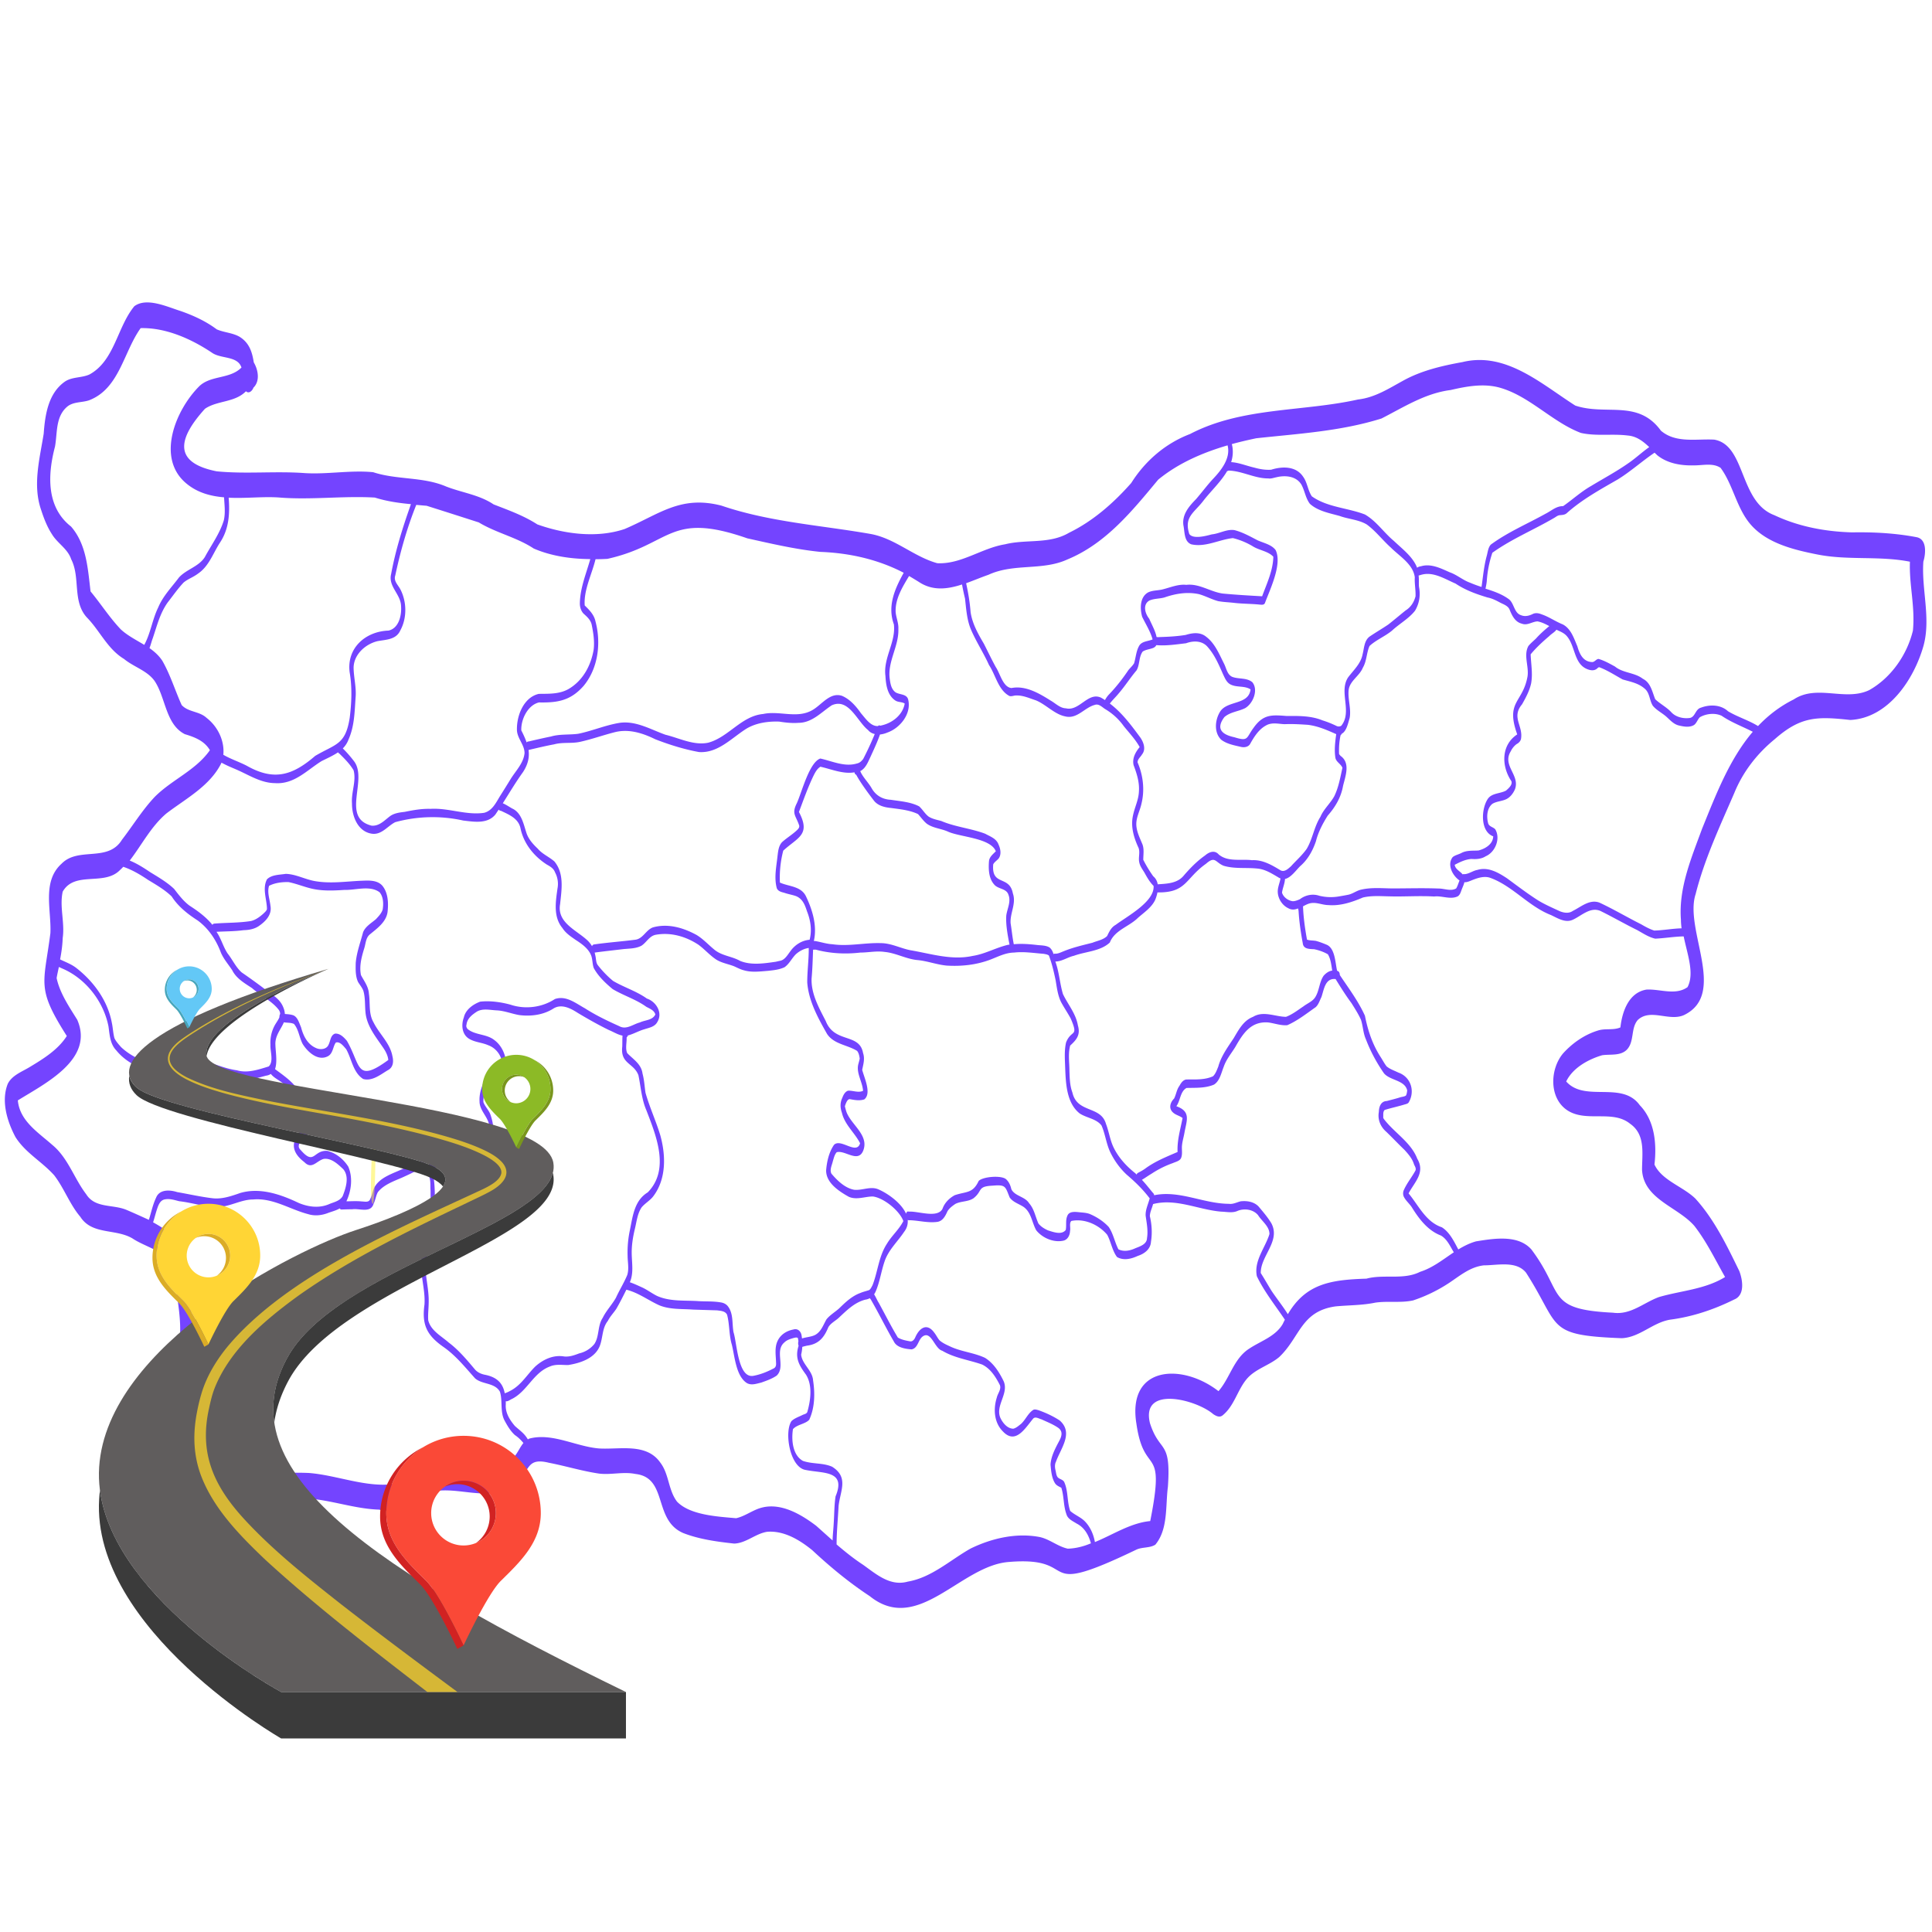 <svg xmlns="http://www.w3.org/2000/svg" width="560" viewBox="0 0 420 420" height="560" version="1.0"><defs><clipPath id="b"><path d="M80.164 248.02h1.512v13.816h-1.512zm0 0"/></clipPath><clipPath id="c"><path d="M81.676 248.023c-.153 13.727-.528 13.801-.676 13.653-.824-.676 0-13.653 0-13.653"/></clipPath><clipPath id="f"><path d="M.164.02h1.512v13.816H.164zm0 0"/></clipPath><clipPath id="g"><path d="M1.676.023C1.523 13.75 1.148 13.824 1 13.676.176 13 1 .023 1 .023"/></clipPath><clipPath id="e"><path d="M0 0h2v14H0z"/></clipPath><clipPath id="h"><path d="M21 210h115.078v158H21zm0 0"/></clipPath><clipPath id="i"><path d="M21 323h115.078v55H21zm0 0"/></clipPath><filter x="0%" y="0%" width="100%" height="100%" id="a"><feColorMatrix values="0 0 0 0 1 0 0 0 0 1 0 0 0 0 1 0 0 0 1 0" color-interpolation-filters="sRGB"/></filter><mask id="d"><g filter="url(#a)"><path fill-opacity=".5" d="M-42-42h504v504H-42z"/></g></mask></defs><path fill="#7444ff" d="M418.121 122.086c.543-1.758.813-4.945-1.566-5.324-4.594-.867-9.243-1.11-13.918-1.028-5.809-.164-11.621-1.242-16.89-3.73-7.731-2.89-6.161-15.215-13.079-16.43-3.895-.219-8.352.836-11.598-1.945-4.996-6.867-11.918-3.219-18.617-5.461-7.379-4.703-15.082-11.754-24.512-9.457-4.46.809-8.921 1.836-12.921 4.05-3.106 1.704-6.16 3.677-9.782 4.083-12.11 2.703-25.27 1.62-36.539 7.511-5.324 2.028-9.73 5.813-12.781 10.649-3.813 4.324-8.297 8.27-13.516 10.812-4.297 2.54-9.297 1.352-13.918 2.512-5.05.813-9.539 4.379-14.726 4.11-5.164-1.434-9.242-5.461-14.621-6.38-10.809-1.89-21.809-2.566-32.297-6.136-8.918-2.297-13.457 1.84-21.05 5.082-6.028 2.027-13.056 1.11-18.974-1-2.972-1.918-6.242-3.082-9.511-4.352-3.137-2.105-6.868-2.539-10.325-3.89-5.054-2.16-10.675-1.407-15.863-3.11-4.972-.484-9.972.516-14.945.192-6.352-.461-12.73.242-19.055-.38-10.133-2-7.89-7.702-2.566-13.593 2.676-1.84 6.484-1.324 8.918-3.812.648.625 1.406-.133 1.62-.782 1.49-1.433 1.028-3.89.083-5.488-.352-2.187-.918-4.215-3.082-5.566-1.54-.891-3.352-.918-4.973-1.621-2.379-1.786-5.105-3.028-7.89-4-2.864-.891-7.352-3.028-10.028-1.028-3.758 4.567-4.27 11.836-9.754 14.836-1.675.758-3.675.488-5.246 1.488C10.5 85.41 9.797 90.141 9.5 94.278c-.867 5.456-2.434 11.132-.57 16.538.593 1.836 1.297 3.676 2.351 5.297 1.192 2 3.434 3.16 4.192 5.457 2.05 3.973.214 9.137 3.402 12.649 2.84 2.89 4.488 6.863 8.082 9.027 2.082 1.73 5.055 2.54 6.648 4.785 2.434 3.621 2.38 9.43 6.567 11.567 2.137.648 4.242 1.43 5.46 3.484-3.081 4.406-8.323 6.434-12.027 10.188-2.675 2.84-4.703 6.19-7.082 9.27-3.054 5-9.457 1.46-13.132 5.218-4.297 3.863-2.192 10.078-2.434 15.105-1.434 11.164-3.105 11.864 3.566 22.352-1.918 3.027-5.16 5-8.16 6.808-1.676 1-3.758 1.758-4.676 3.594-1.484 3.758-.132 8.164 1.676 11.57 2.188 3.458 5.649 5.243 8.407 8.297 2.187 2.836 3.378 6.32 5.703 9.051 2.539 3.973 7.699 2.516 11.347 4.703 2.895 1.946 7.703 2.84 8.867 6.407.512 5.945 2.403 12.27.946 18.132-8.028 9.461-5.434 13.028-4.324 24.38.43 3.16-1.028 10.566 2.27 12.132 1.566.297 3.132.621 4.62 1.242 2.758 1.38 5.918 1.055 8.809.297 2.191-.594 3.379-2.594 4.894-4.105 2.836-2 6.621-1.868 9.973-2.028 5.945-.082 11.594 2.297 17.512 2.485 4.972 1 8.918-2.297 13.133-4.133 5.675-.461 12.082 2.648 16.918-1.867 2.785-2.485 2-5.403 6.89-4.188 3.649.703 7.219 1.813 10.895 2.352 2.648.324 5.27-.461 7.918.082 7.132.808 3.78 10.05 10.43 12.863 3.488 1.352 7.324 1.863 11.027 2.27 2.62-.082 4.648-2.188 7.214-2.567 3.649-.27 7.028 1.781 9.758 4 3.918 3.649 8.028 7.051 12.512 10 10.484 8.43 19.703-6.648 30.215-7.433 16.324-1.38 4.945 8.27 27.676-2.649 1.324-.648 2.945-.324 4.187-1.11 2.809-3.374 2.188-8.429 2.73-12.566.727-10.402-1.757-7.214-3.894-13.836-2.05-8.324 10.11-5.136 13.758-1.972.621.406 1.379.808 2.055.242 2.484-2.027 3.16-5.352 5.132-7.781 1.868-2.297 4.918-3 7.137-4.867 4.54-4.27 4.703-9.973 12.27-11.024 2.863-.273 5.78-.219 8.62-.812 2.727-.407 5.54.109 8.243-.489a33.351 33.351 0 0 0 7.781-3.78c2.406-1.595 4.621-3.517 7.598-3.84 2.996 0 7.023-1.052 9.16 1.597 7.621 11.863 4.16 13.594 20.781 14.242 3.918-.164 6.703-3.379 10.516-4.027 4.836-.621 9.539-2.192 13.941-4.38 2.38-.945 1.867-4.214 1.137-6.16-2.676-5.488-5.434-11.242-9.566-15.784-2.676-2.622-7.297-3.946-8.891-7.403.512-4.46.078-9.515-3.191-12.894-3.864-5.375-11.918-.567-15.997-5.16 1.403-2.946 4.782-4.813 7.81-5.704 1.784-.27 3.944.192 5.35-1.187 1.731-1.785.81-4.649 2.407-6.488 2.754-2.567 6.781.378 10.023-1.051 9.516-4.57 0-18.57 2.543-26.297 1.918-7.621 5.297-14.785 8.403-21.973 1.867-4.594 4.945-8.566 8.785-11.703 5.676-5 9.242-4.973 16.43-4.187 8.269-.407 13.84-8.809 15.917-16.106 1.649-6-.457-12.27-.027-18.324zm-117.8-31.106c4.835-2.46 9.484-5.488 15.023-6.19 3.597-.837 7.433-1.54 11.054-.407 6.297 1.922 11.188 7.433 17.27 9.73 3.352.758 6.836.137 10.215.567 1.945.164 3.324 1.273 4.648 2.515-1.62 1.133-3.054 2.512-4.676 3.594-2.566 1.785-5.296 3.242-7.972 4.863-2.188 1.246-4.055 2.973-6.078 4.38-1.489-.028-2.516 1-3.813 1.648-3.972 2.215-8.215 4-11.89 6.703-.594.62-.676 1.648-.891 2.433-.598 2.133-.813 4.54-1.137 6.782a27.072 27.072 0 0 1-2.484-.918c-1.543-.54-2.867-1.73-4.434-2.27-1.89-.84-4.054-1.945-6.187-1.324-.434.082-.73.16-.895.352-.918-2.407-3.215-4.083-5.05-5.84-2.192-1.809-3.813-4.325-6.301-5.754-3.782-1.461-8.16-1.543-11.54-3.946-.89-1.324-.972-3.027-1.917-4.296-1.54-2.301-4.54-2.247-6.918-1.489-1.243.082-2.434-.11-3.676-.46-1.676-.376-3.297-1.079-5.027-1.188.324-1.028.46-2.137.27-3.324a4.629 4.629 0 0 0-.134-.594c1.754-.488 3.54-.895 5.297-1.27 9.16-1 18.375-1.515 27.242-4.297zm31.753 56.051c-1.027 5.809-4.84 5.375-2.242 12.621-3.543 2.325-3.46 6.918-1.273 10.16.3.81-.622 1.567-1.16 2.055-1.243.676-2.973.512-3.891 1.703-1.516 2.106-1.813 7.16 1.105 8.243-.05 1.703-1.726 2.703-3.215 3.078-1.242.082-2.539-.078-3.703.543-.62.324-1.351.457-1.89.89-1.297 1.649-.028 4.055 1.484 5.082-.242.567-.402 1.188-.726 1.73-1.137.677-2.543.024-3.786.024-3.379-.133-6.757-.023-10.16-.023-2.219-.028-4.433-.246-6.62.242-1 .187-1.813.863-2.786 1.105-.785.164-1.594.301-2.406.434a10.499 10.499 0 0 1-4-.188c-1.43-.488-3-.164-4.188.73-.433.216-1.055.458-1.566.458-1-.11-2.055-.863-2.352-1.863.133-1 .594-1.946.649-2.973 1.27-.27 2.379-1.867 3.27-2.758 1.675-1.433 2.757-3.379 3.46-5.457.485-1.949 1.457-3.812 2.567-5.57 1.648-1.863 2.89-3.973 3.324-6.457.511-2.11 1.648-4.973-.543-6.516-.106-.133-.215-.242-.324-.402-.051-1.406.027-2.676.324-4.082a.735.735 0 0 0 .246-.324c1.055-.54 1.402-2.352 1.73-3.434.375-2.027-.433-4.055-.218-6.078.242-2 2.351-3.027 3.082-4.84.863-1.457.785-3.215 1.457-4.73 1.433-1.325 3.351-2.079 4.867-3.325 1.62-1.511 3.676-2.62 5.027-4.347.945-1.598 1.215-3.352.863-5.164-.082-.782.028-1.649-.082-2.434v-.05c.27-.055.543-.165.813-.22 2.512-.593 4.945 1 7.215 1.973 2.137 1.434 4.539 2.297 6.972 3.028.973.19 1.813.62 2.676 1.082.758.406 1.703.675 2.082 1.511.512 1.274 1.188 2.73 2.649 3.082 1.215.489 2.27-.433 3.43-.484.921.16 1.757.594 2.57 1.023-1.028.84-2.028 1.73-2.895 2.703-.566.543-1.16 1.028-1.648 1.622-1.106 2 .136 4.406-.188 6.597zm-49.781 50.942c.137 2.379.488 4.73.918 7.082.137 1.297 1.46 1.242 2.488 1.297 1 .214 2.055.566 2.973 1.105.648 1.082.73 2.324.945 3.543-.73.078-1.379.566-1.863 1.105-.977 1.407-.922 3.27-1.867 4.73-.594.892-1.703 1.298-2.54 1.946-1.218.813-2.406 1.758-3.784 2.27-2.352-.028-4.918-1.375-7.16 0-2.11.812-3.137 2.84-4.216 4.648-1.3 1.973-2.73 3.895-3.351 6.192-.297.703-.57 1.539-1.137 2.078-1.836.84-3.89.676-5.836.703-.73.137-1.136.785-1.46 1.379-.622.84-.704 1.867-1.16 2.758-.895.89-1.247 2.214-.165 3.105.594.516 1.406.649 2 1.137-.46 2.433-1.215 4.863-1.082 7.379-2.43 1.054-4.89 2.027-7.05 3.62-.516.38-1.11.677-1.65.973a.574.574 0 0 0-.19.325 4.542 4.542 0 0 0-.407-.38c-1.89-1.511-3.566-3.35-4.62-5.538-.782-1.621-1-3.434-1.65-5.11-1.132-4-6.269-2.27-7.296-6.808-.567-1.516-.594-3.137-.649-4.73 0-1.813-.324-3.677.164-5.485 1.43-1.3 2.27-2.352 1.676-4.379-.433-2.57-2.164-4.543-3.246-6.813-.7-2.324-.808-4.753-1.648-7.05v-.028c1.406 0 2.675-.949 4.027-1.246 2.57-.945 5.785-.972 7.813-2.89 1.054-2.703 4.187-3.434 6.132-5.38 1.325-1.16 2.918-2.214 3.703-3.835a8.299 8.299 0 0 0 .516-1.676c6.348.11 6.024-3.027 10.54-6.215 2.054-1.812 2.026-.297 3.862.43 2.352.703 4.864.351 7.27.597 1.676.133 3.082 1.024 4.516 1.864.187.137.375.215.566.297-.191 1.027-.676 2.027-.594 3.082.106 1.43 1.028 2.808 2.324 3.406.727.402 1.43.297 2.079.023.054.192.082.352.109.489zm-32.945 71.183c-.028 1.324-1.485 1.785-2.512 2.192-1.164.539-2.488.836-3.703.242-.809-1.567-1.11-3.406-2.11-4.863-1.078-1.164-2.457-2.082-3.918-2.73-.753-.352-1.62-.38-2.43-.462-.84-.078-2.245-.297-2.648.785-.433.973-.136 2.082-.351 3.082-.922 1.106-2.621.457-3.84.078-.781-.351-1.54-.808-2.082-1.484-.672-1.46-.918-3.164-2.024-4.406-.894-1.485-3.109-1.54-3.867-3.055-.187-.808-.511-1.62-1.16-2.187-1.027-.891-5.027-.567-5.945.379-1.297 2.78-2.703 2.242-5.219 3.105-1.187.648-2.187 1.648-2.648 2.95-1.106 2.132-5.325.456-7.325.62-.324-.136-.511.106-.593.457-1.055-2.402-4.106-4.511-6.133-5.351-1.676-.649-3.434.324-5.164.137-2-.38-3.621-1.973-4.918-3.485-.457-.84.11-1.867.297-2.73.218-.676.351-1.407.84-1.946 1.808-.515 4.62 2.403 5.753-.324 1.325-3.324-2.484-5.543-3.593-8.324-.16-.434-.27-.895-.38-1.324.083-.352.22-.676.38-1 .136-.246.351-.57.675-.57 1.028.19 2.137.406 3.165.054 1.648-1.324-.055-4.754-.461-6.43.242-1.191.62-2.406.187-3.648-.781-4.406-6.187-2.055-8.105-6.945-1.489-2.895-3.215-5.946-3.082-9.27.191-2.082.242-4.164.324-6.246.219 0 .433-.027.62 0 3.165.84 6.407 1 9.65.625 1.757 0 3.515-.406 5.296-.137 2.38.215 4.621 1.512 7.028 1.758 2.214.188 4.324 1.027 6.511 1.215 3.219.187 6.461-.164 9.489-1.324 1.675-.649 3.27-1.489 5.105-1.512 2.164-.246 4.219.106 6.406.27.407.078.867.132 1.164.378.649 1.727 1.078 3.567 1.457 5.375.27 1.598.461 3.247 1.164 4.704.649 1.214 1.43 2.351 2.106 3.593 1.812 4.192.137 2.325-1 5.22-.43 1.862-.242 3.808-.188 5.698.137 3.352.325 7.489 3.137 9.73 1.512 1 3.621 1.137 4.754 2.622.785 1.758 1.027 3.918 1.867 5.73.89 1.864 2.106 3.567 3.621 4.973 1.836 1.566 3.54 3.215 5 5.16-.054.11-.082.219-.11.324-.323 1.11-.839 2.22-.784 3.407.219 1.593.57 3.242.297 4.89zm-59.672 10.242c-.215.38-.38.813-.73 1.055-.622.219-1.27.352-1.891.621-1.809.649-3.215 1.973-4.567 3.297-.84.785-2.054 1.488-2.812 2.434-.727 1.242-1.16 2.73-2.54 3.433-.863.407-1.863.43-2.784.73-.024-.19-.051-.35-.079-.542-.109-.946-.812-1.703-1.785-1.406-1.457.273-2.785 1.082-3.433 2.46-.727 1.489-.375 3.188-.348 4.786.05.511-.055 1.023-.57 1.242-1.352.703-2.73 1.27-4.27 1.566-3.457.758-3.648-7.16-4.406-9.457-.352-1.894.027-4.137-1.297-5.73-.379-.434-.918-.676-1.484-.758-1.703-.297-3.461-.16-5.164-.297-2.891-.16-5.891.11-8.621-1.082-1.133-.54-2.27-1.43-3.458-1.945-.84-.38-1.648-.758-2.515-1.055.867-1.973.433-4.16.406-6.242-.027-1.836.27-3.649.703-5.43.38-1.57.54-3.273 1.461-4.621.754-.894 1.809-1.46 2.512-2.379 2.863-3.758 2.758-8.89 1.539-13.27-.945-3.136-2.324-6.081-3.215-9.242-.215-1.379-.27-2.785-.648-4.164-.27-2.109-2-3.082-3.325-4.457-.46-1-.082-2.3-.136-3.406a.907.907 0 0 0 .273-.434c1.242-.324 2.352-1 3.594-1.351 1.055-.352 2.27-.512 2.836-1.621 1.191-1.973-.27-4.38-2.297-5.055-2.27-1.621-4.973-2.43-7.352-3.836a21.937 21.937 0 0 1-3.296-3.406c-.403-.512-.38-1.16-.485-1.758a12.986 12.986 0 0 0-.219-.996c2-.273 4.028-.488 6.028-.73 1.379-.165 2.867-.082 4.137-.758 1.105-.703 1.703-2.11 3.105-2.38 3.273-.593 6.543.352 9.297 2.165 1.246.918 2.297 2.105 3.543 3 1.215.918 2.781 1.133 4.187 1.676.73.324 1.407.699 2.188.89 1.676.485 3.46.243 5.164.11 1.242-.137 2.457-.246 3.621-.785 1.055-.73 1.594-1.973 2.484-2.84.758-.676 1.758-1.215 2.786-1.348.027 2.512-.325 4.945-.325 7.484.297 4.028 2.325 7.704 4.297 11.188 1.488 2.27 4.434 2.379 6.54 3.703.378.461.488 1.082.57 1.676-.083.433-.22.863-.325 1.297-.433 1.89.918 3.757 1.051 5.703-1 .484-2.215-.082-3.242-.028-.703.215-1.055.973-1.297 1.622-.484 1.027-.434 2.136-.055 3.187.598 2.598 2.786 4.324 3.946 6.621-.754 2.625-4.215-1.16-5.672.352-1.082 1.57-1.543 3.597-1.703 5.46-.11 2.758 2.808 4.65 4.945 5.837 1.703.73 3.484-.079 5.215-.079 2.406.325 5.812 3.106 6.62 5.348-.917 1.813-2.538 3.192-3.565 4.922-1.786 2.727-1.973 6.05-3.137 9.023zm-79.942 23.516c-.402-2.11-1.566-3.516-4.324-4.055-.836-.164-1.676-.543-2.215-1.218-1.73-2.051-3.484-4.16-5.648-5.782-1.621-1.433-3.918-2.593-4.457-4.863-.082-1.406.105-2.625.105-4.11.028-2.702-.73-5.378-.757-8.081.351-2.946 2.136-5.594 2.136-8.621-.215-3.727.27-7.54-.484-11.215l-.164-.406.054-.055c2.485-2.324 4.133-5.918 7.54-7.024.918-.297 1.812 0 2.648.352.703.215 1.566.648 2.164.027 1.375-1.406.89-3.758.324-5.433-.324-1.055-1.219-1.84-1.57-2.84-.078-1.403.488-2.863 1.164-4.05.809-1.247 2.89-.38 3.54-1.731.757-2.704-.028-6.028-2.353-7.73-1.703-1.325-4.105-1.028-5.753-2.352-.22-.215-.407-.622-.274-.946.137-1.379 1.219-2.187 2.3-2.89 1.325-.73 2.864-.297 4.298-.243 1.648.079 3.27.754 4.89 1.024 2.594.328 5.325-.05 7.512-1.484 1.758-1 3.703.054 5.215 1.027 2.219 1.324 4.46 2.594 6.785 3.73.945.375 1.89 1 2.918 1.188-.055.89-.027 1.945-.055 2.406-.43 3.781 2.516 3.512 3.516 6.215.54 2.566.676 5.187 1.73 7.621 2.133 5.54 5.16 12.863.297 17.836-2.894 1.758-3.246 5.082-3.867 8.137a23.178 23.178 0 0 0-.512 5.648c0 1.379.352 2.836-.082 4.188-.703 1.703-1.703 3.27-2.46 4.945-.836 1.488-2.106 2.785-2.864 4.351-1.16 1.73-.703 3.973-1.808 5.676a5.942 5.942 0 0 1-3.297 2.055c-1.082.406-2.082.781-3.274.676-2.351-.407-4.593.648-6.297 2.187-1.753 1.73-3 3.946-5.214 5.164-.38.215-.786.43-1.188.567a.412.412 0 0 0-.219.11zM120.52 187.27c-1.137-1-2.622-1.594-3.622-2.782-.972-.922-1.867-1.894-2.378-3.191-.676-1.945-1.028-4.402-3-5.457-.325-.11-1.38-.867-2.215-1.219 1.43-2.242 2.78-4.539 4.375-6.754 1.136-1.73 1.433-3.297 1.218-4.84h.055c1.836-.43 3.621-.863 5.512-1.214 1.836-.512 3.758-.137 5.62-.54 2.595-.57 5.11-1.488 7.704-2.136 3-.703 5.945.242 8.649 1.566 3.054 1.192 6.269 2.192 9.511 2.785 4.16.297 7.137-3.11 10.406-5.136 2.106-1.215 4.622-1.567 7.024-1.485 1.351.215 2.785.38 4.191.27 2.973 0 4.946-2.297 7.243-3.809 3.703-1.676 5.539 3.512 7.89 5.375.406.488.918.758 1.461.867-.027.082-.082.188-.11.27a67.46 67.46 0 0 1-2.406 5.16c-.375.46-.726.84-1.351.973-2.7.812-5.375-.512-7.969-1.078-2.406.835-4.027 7.351-5.11 9.726-1.163 2.297-.214 2.649.512 4.813.11.379-.132.703-.378.945-1.024 1-2.27 1.73-3.32 2.676-.759.785-.868 1.945-1 3-.247 2.324-.786 4.73-.165 7.027.27.676 1 .836 1.621 1 .84.297 1.73.43 2.567.727 1.433.597 1.922 1.894 2.379 3.3.785 1.973 1.109 4.106.57 6.188-1.703.133-3.246 1.133-4.219 2.539-.62.812-1.215 1.918-2.324 2.055-.242.054-.484.109-.809.187-2.488.352-5.324.813-7.757-.187-1.758-1-3.864-1.082-5.485-2.352-1.351-1.082-2.515-2.406-4-3.297-2.867-1.566-6.191-2.539-9.433-1.648-1.567.539-2.188 2.539-3.946 2.703-2.945.379-6 .594-8.972 1.027a.554.554 0 0 0-.352.38 5.984 5.984 0 0 0-.89-1.165c-2.407-2.324-6.786-3.918-6.055-8 .324-3.105.945-6.621-1.242-9.27zm65.617-18.836c.836 1.593 2.62 4.027 3.808 5.566.868 1.164 2.38 1.516 3.758 1.648 1.973.27 4.055.461 5.863 1.325.625.675 1.164 1.488 1.895 2.082 1.379 1 3.16 1.054 4.676 1.757 2.703 1.188 9.187 1.352 10.347 4.243-.593.62-1.375 1.187-1.484 2.11-.137 1.753-.082 3.835 1.188 5.187.84.945 2.597.785 3.027 2.132.62 1.516-.242 3-.457 4.516-.137 2.027.297 4.27.699 6.352-.133.027-.27.027-.375.054-2.621.621-4.973 2-7.648 2.403-4.57 1-9.055-.485-13.54-1.243-2.19-.433-4.164-1.539-6.46-1.539-3.489-.109-6.973.754-10.457.243-1.22-.055-2.434-.461-3.625-.676-.16-.028-.297-.028-.43-.028.754-3.296-.297-6.78-1.758-9.808-1.11-2.137-3.703-2.028-5.621-2.895-.11-2.324.137-4.699.73-6.945 3.188-2.918 6.028-3.43 3.407-8.402 1.023-2.703 1.972-5.434 3.242-8.028.351-.675.73-1.379 1.43-1.812 2.406.543 4.921 1.648 7.406 1.219.027.27.164.457.379.539zm62.238 15.16c-.566-1.403-1.324-2.809-1.352-4.375-.027-1.57.786-2.95 1.11-4.461.758-3 .379-6.215-.836-9.028 0-.703.648-1.16.973-1.73.89-1.105.351-2.621-.38-3.676-1.972-2.672-3.972-5.375-6.62-7.375.566-.758 1.296-1.433 1.89-2.164 1.406-1.62 2.54-3.43 3.918-5.055.73-1.242.461-2.89 1.324-4.078.649-.433 1.461-.488 2.192-.757.324-.11.62-.325.781-.649 2.137.188 4.352-.16 6.46-.406 1.622-.594 3.54-.594 4.728.84 1.515 1.73 2.378 3.78 3.324 5.918.379.785.73 1.703 1.543 2.16 1.379.758 3.105.246 4.43 1.11-.403 3.405-4.946 2.378-6.567 4.757-1.16 1.781-1.457 4.594.191 6.188 1.243.945 2.836 1.214 4.325 1.566.753.164 1.675 0 2.027-.781.863-1.516 1.836-3.055 3.402-3.895 1.246-.726 2.703-.324 4.028-.27 1.675-.081 3.379.028 5.054.137 2.188.27 4.16 1.133 6.16 2.028 0 .078-.027.16-.027.214-.215 1.594-.402 3.27-.16 4.864.133.972 1.242 1.406 1.539 2.246-.457 2.023-.809 4.215-1.781 6.187-.867 1.567-2.297 2.786-3 4.457-1.38 2.164-1.676 4.758-2.973 6.95-.973 1.402-2.297 2.539-3.433 3.808-.594.516-1.38 1.324-2.243.89-1.918-1.16-3.918-2.35-6.242-2.214-2.379-.297-5.219.434-7.219-1.242-.89-1.028-2.105-.543-2.972.215-1.809 1.27-3.324 2.84-4.754 4.515-1.406 1.567-3.57 1.621-5.543 1.754a2.777 2.777 0 0 0-.973-1.754 27.97 27.97 0 0 1-2.16-3.57c0-1.133.215-2.242-.164-3.324zm28.945-63.996c-.89-1.215-2.593-1.54-3.918-2.133-1.62-.84-3.242-1.758-5.027-2.219-1.676-.27-3.27.758-4.945.922-1.215.324-4.055 1.105-4.89-.082-1.192-3.73 1.05-4.594 3.05-7.215 1.625-2.11 3.84-4.137 5.191-6.488.106.027.188 0 .27-.082 2.972.054 5.703 1.73 8.676 1.703.511.11 1.16-.133 1.703-.242 1.945-.485 4.351-.297 5.484 1.593.73 1.325.89 2.918 1.84 4.165 1.754 1.593 4.27 2.027 6.484 2.648 1.918.703 4.082.781 5.864 1.836 1.972 1.433 3.433 3.406 5.246 5.027 1.918 1.918 4.836 3.594 5.214 6.461-.082 1.375.215 2.754.16 4.133-.324 1.27-1.027 2.379-2.16 3.082-1.242 1-2.488 2.055-3.757 3.055-1.352.918-2.758 1.726-4.106 2.648-1.164.918-1.137 2.512-1.488 3.836-.379 2.027-1.945 3.406-3.16 5.027-2.055 3.16.972 7.43-1.461 10.485-.297.219-.73.219-1.055.054-1-.484-2-.89-3.055-1.214-2.43-1-5.132-.973-7.726-.946-3.27-.246-5.11-.433-7.242 2.567-1.625 2.187-1.055 3.027-4.164 2.054-2.676-.57-4.11-1.812-2.188-4.378 1.297-1.137 3.05-1.215 4.512-1.946 1.73-1 2.945-3.972 1.566-5.648-1.242-1.028-2.972-.621-4.375-1.164-1.11-.512-1.273-1.918-1.785-2.89-1.055-2.083-1.973-4.407-3.89-5.837-1.274-1.055-2.973-.84-4.434-.379-1.836.297-3.703.403-5.567.457a3.51 3.51 0 0 1-.757 0c-.27-1.379-1.055-2.703-1.594-3.972-.89-1.106-1.488-3.051 0-3.946 1.055-.484 2.27-.379 3.351-.703 2.407-.836 4.918-1.242 7.458-.703 1.433.406 2.757 1.137 4.164 1.516 1.16.215 2.324.242 3.484.379 1.812.214 3.758.187 5.594.379.379.027.867.105 1.082-.301 1.136-3.051 3.812-8.485 2.351-11.54zm-45.293 2.027c8.403-3.457 14.133-10.594 19.754-17.352 4.38-3.593 9.649-5.863 15.082-7.457.727 2.758-1.379 5.434-3.218 7.352-1.27 1.379-2.407 2.918-3.649 4.352-1.512 1.539-3.078 3.351-2.73 5.703.3 1.402.109 3.484 1.703 4.105 3.082.703 6.027-1.027 9.054-1.351a15.76 15.76 0 0 1 4.461 1.867c1.352.808 3.243 1 4.325 2.187v-.027s0-.027-.028-.027c0 .027.028.027.028.027v.082c-.082 2.973-1.407 5.754-2.434 8.539-2.863-.16-5.703-.324-8.566-.594-2.704-.379-5.082-2.215-7.918-1.89-1.84-.192-3.57.62-5.297 1.023-.973.219-2.137.164-3.055.649-1.758 1.027-1.73 3.515-1.242 5.273.781 1.621 1.781 3.16 2.27 4.918-1 .43-2.434.379-2.973 1.484-.621 1.137-.676 2.489-1.055 3.703-.324.54-.812.973-1.219 1.461-1.27 1.891-2.672 3.703-4.27 5.352a5.428 5.428 0 0 0-.835 1.187c-.297-.187-.594-.379-.89-.539-2.84-1.273-4.704 3.051-7.622 2.325-1.246-.028-2.246-1.082-3.297-1.676-2.488-1.57-5.46-3.324-8.515-2.73-1.864-.165-2.457-3.137-3.407-4.54-.918-1.676-1.726-3.379-2.593-5.082-1.27-2.164-2.512-4.351-2.891-6.863-.164-2.11-.512-4.219-.973-6.297 1.649-.598 3.297-1.297 4.864-1.84 5.515-2.539 11.73-.836 17.136-3.324zm-22.89 5.434c.187 1.027.402 2.054.648 3.054.27 2.325.403 4.809 1.403 6.996 1.136 2.57 2.675 4.922 3.812 7.461 1.46 2.188 2 5.434 4.434 6.73.539.16 1.05-.163 1.593-.109 1.43-.027 2.809.621 4.16 1.055 2.192.89 4.055 3.027 6.352 3.484 2.594.676 4.188-1.89 6.434-2.484.863-.324 1.539.406 2.214.863 1.649.973 3 2.192 4.137 3.786 1.188 1.457 2.512 2.863 3.43 4.511-.918 1.11-1.649 2.434-1.324 3.918.675 1.785 1.297 3.703 1.164 5.649-.055 1.945-.95 3.515-1.324 5.46-.461 2.27.187 4.567 1.132 6.649.57 1.055 0 2.27.27 3.406.164.836.703 1.512 1.137 2.242.566 1.028 1.136 2.028 1.972 2.864.242 3.433-5.758 6.594-8.242 8.46-.973.54-1.406 1.485-1.863 2.43-.84.84-2.137 1.028-3.192 1.461-2.132.54-4.27 1.028-6.297 1.864-.62.246-1.242.57-1.917.515-.11 0-.192.028-.243.106-.164-.567-.406-1.078-.867-1.457-.808-.489-1.836-.434-2.73-.543-1.649-.188-3.375-.325-5.051-.16v-.055c-.297-1.457-.434-2.973-.676-4.457-.191-2.219 1.27-4.297.484-6.543-.753-4.028-4.703-1.485-4.269-6.324.27-.512.785-.809 1.164-1.243.648-.863.43-2.109 0-3.027-.46-1.324-1.785-1.754-2.922-2.379-3.078-1.16-6.457-1.457-9.512-2.754-.945-.27-1.945-.433-2.78-.972-.813-.621-1.302-1.543-2.055-2.22-1.868-.972-4.083-1.105-6.165-1.429-1.78-.082-3.242-.922-4.132-2.46-.649-1.16-1.621-2.11-2.27-3.27-.082-.164-.164-.325-.246-.516.055-.023.082-.023.137-.05 1.082-.65 1.539-1.868 2.054-2.946.754-1.652 1.512-3.246 2.106-4.95a5.659 5.659 0 0 0 1.621-.429c2.758-.973 5.191-4.027 4.543-7.027-.242-1.406-1.813-1.137-2.758-1.703-.918-.649-1.133-1.809-1.27-2.864-.566-3.785 2-7.136 1.864-10.918.082-1.297-.512-2.488-.594-3.757-.082-2.864 1.488-5.352 2.918-7.758.703.406 1.406.84 2.11 1.273 3.027 2.024 6.242 1.594 9.406.567zM162.46 117.03c5.246 1.164 10.516 2.406 15.89 2.946 6.325.242 12.489 1.62 18.11 4.539-1.918 3.46-3.594 7.191-2.137 11.218.461 3.864-2.351 7.325-1.836 11.215.106 1.89.407 4.16 2.133 5.324.621.43 1.461.27 2.055.676-.434 2.512-2.758 4.297-5.188 4.781-.054.028-.11.028-.164.028-.105-.106-.27-.106-.457.082-1.597.082-2.676-1.621-3.676-2.758-1.082-1.539-2.379-3.055-4.136-3.809-2.594-.867-4.38 1.891-6.38 3.055-3.347 2-7.187.106-10.78.89-4.73.434-7.512 5.055-11.946 6.243-3.16.648-6.242-1-9.27-1.73-3.214-1.133-6.378-3.079-9.945-2.594-3.082.488-5.972 1.758-9.027 2.379-1.945.27-4 .027-5.918.593-1.621.325-3.242.703-4.863 1.082-.219 0-.352.082-.434.215a21.467 21.467 0 0 0-1.164-2.62c-.105-2.352 1.379-5.485 3.84-6.083 4.055.082 6.863-.375 9.703-3.594 3.16-3.808 3.836-9.27 2.594-13.972-.297-1.485-1.324-2.512-2.352-3.512-.242-3.352 1.54-6.73 2.352-10.055.863 0 1.758-.027 2.594-.078 13.972-3.137 13.351-10.406 30.402-4.46zm-58.375-3.46c3.812 2.3 8.219 3.218 11.945 5.675 3.813 1.649 8.11 2.27 12.297 2.297-.89 3.137-2.187 6.219-2.27 9.516-.027.836.215 1.703.786 2.324.781.703 1.62 1.43 1.808 2.539.352 1.73.621 3.539.407 5.297-.594 3.488-2.352 6.758-5.457 8.566-2 1.137-4.274 1.028-6.461 1.055-3.352.758-4.891 4.863-4.758 8 .137 1.785 1.648 3.082 1.648 4.89-.215 2.165-1.89 3.813-3 5.594a266.095 266.095 0 0 1-2.375 3.813c-.867 1.433-1.676 3.133-3.433 3.566-3.891.567-7.73-1.11-11.649-.863-1.89-.055-3.73.27-5.566.648-1.055.133-2.164.242-3.11.864-1.27.918-2.406 2.296-4.132 2.136-6.676-1.703-.786-9.867-3.758-13.945-.758-1-1.594-1.973-2.485-2.84a5.39 5.39 0 0 0 1.27-2c1.27-2.863 1.297-6.023 1.512-9.105.191-2.164-.407-4.27-.434-6.434.027-2.863 2.543-5.133 5.192-5.781 1.89-.352 4.054-.297 4.972-2.352 1.457-2.676 1.406-6.164.028-8.867-.516-1-1.543-1.836-1.137-3.05 1.11-5.192 2.566-10.38 4.566-15.352.73.054 1.488.136 2.246.187 3.782 1.192 7.567 2.406 11.348 3.621zM26.28 136.84c-2.433-2.54-4.351-5.567-6.593-8.27-.594-4.863-.84-10.187-4.243-14.105-5.433-4.242-5.082-11.324-3.488-17.38.543-3 .082-6.483 2.648-8.675 1.325-1.105 3.165-.863 4.73-1.379 6.622-2.511 7.513-10.511 11.243-15.699 5.485-.137 11.027 2.352 15.512 5.352 1.945 1.379 5.543.62 6.406 3.214-2.512 2.54-6.566 1.649-9.11 4-5.214 5.16-9.62 15.809-2.726 21.325 2.375 1.918 5.16 2.648 8.05 2.89.083 1.676.325 3.352-.054 5-.863 2.864-2.726 5.38-4.133 8-1.351 2.106-3.972 2.621-5.62 4.43-1.594 2.137-3.462 4-4.512 6.516-1.274 2.593-1.653 5.62-3.028 8.132-1.73-1.054-3.62-2-5.082-3.351zm18.621 19.215c-1.543-1.457-3.972-1.215-5.406-2.782-1.434-3.164-2.457-6.566-4.187-9.593-.73-1.137-1.73-2.028-2.813-2.785.297-.73.488-1.594.703-2.11.918-2.7 1.567-5.457 3.27-7.836 1.082-1.379 2.218-3.027 3.46-4.324.946-.785 2.083-1.133 3.106-1.918 2.38-1.594 3.274-4.406 4.758-6.703 2-2.973 2.191-6.379 1.918-9.809 3.594.188 7.324-.273 10.812-.054 7 .593 14-.38 20.97.027 2.57.809 5.19 1.187 7.839 1.43-.055.191-.137.351-.164.488-1.676 4.73-3.215 9.703-4.133 14.676-.703 2.754 2.133 4.402 2.16 7.078.137 1.972-.511 4.785-2.754 5.246-5 .187-9.082 3.781-8.433 9.023.566 3.27.433 6.594.027 9.868-.918 6-3.027 5.699-7.512 8.347-4.921 4.246-8.945 5.516-14.89 2.137-1.676-.863-3.461-1.434-5.082-2.379.297-3.027-1.192-6.133-3.649-8.027zm-8.73 20.785c4.242-3.246 9.46-5.945 11.945-10.945 0-.028.028-.083.028-.11.136.082.27.164.406.215 1.054.57 2.133.973 3.215 1.46 2.566 1.161 5.082 2.759 8 2.786 4.187.297 6.89-2.758 10.132-4.785 1.192-.594 2.489-1.164 3.598-1.918.05.105.133.215.27.27 1.132 1.109 2.296 2.269 3.105 3.648.625 2.324-.539 4.785-.351 7.187-.024 2.786 1.246 6.137 4.324 6.594 2.136.301 3.406-1.676 5.082-2.512a30.743 30.743 0 0 1 14.785-.351c2.348.27 5.242.785 6.973-1.297.242-.352.484-.73.726-1.082.11.164.274.242.516.27 1.754.84 3.73 1.625 4.215 3.73.675 3.352 2.89 6.11 5.73 7.945.73.407 1.484.84 1.781 1.676a5.32 5.32 0 0 1 .543 3.54c-.406 2.894-.945 6.163 1.082 8.597.7 1.105 1.809 1.836 2.864 2.566 1.324.863 2.78 1.863 3.379 3.406.324.891.242 1.864.566 2.727.973 1.785 2.539 3.27 4.11 4.57 2.35 1.403 5.05 2.215 7.296 3.836.754.407 1.727.758 1.973 1.676-.598 1.27-2.219 1.188-3.352 1.73-1.488.38-2.945 1.676-4.488.81-2.54-1.134-5.133-2.38-7.484-3.892-2.028-1.109-4.082-2.835-6.516-2-2.809 1.836-6.457 2.297-9.672 1.215-2.11-.566-4.406-.89-6.57-.648-1.54.57-3.16 1.73-3.54 3.406-.566 1.512-.484 3.512.946 4.54 1.297.894 2.918.894 4.324 1.515 2.055.73 3.352 2.89 3.082 5.078.028.273-.11.46-.379.488-1.296.16-2.757.434-3.351 1.758-.703 1.512-1.324 3.188-1.215 4.89-.027 2.27 2.434 3.731 2.11 6.11-.489 2.05-2.868-.3-4.165.05-4.082.544-5.945 4.84-8.675 7.38-.215.082-.325.27-.38.488-.593-.57-1.374-.922-2.16-.95-1.082.274-2 1.055-3.082 1.434-2.296 1.164-5.351 1.868-6.593 4.352-.325.84-.485 1.703-.89 2.512-.325.652-1.22.379-1.786.379-1-.106-2.027-.055-3.027-.028h-.297c1.082-2.297 1.433-5.187.406-7.539-1.027-1.62-2.703-3-4.594-3.43-3.055-.164-2.758 3.27-5.758-.19-1.757-1.595 2.594-3.704 3.243-5.028.972-2.864-2.54-6.27-4.106-8.457-1.297-1.649-2.973-2.813-4.621-4.028l-.082-.082c.539-1.539.11-3.836.082-5.214-.137-2.028 1.188-3.38 1.836-4.946.73.133 1.46.028 2.191.352 1.024 1.187 1.16 2.972 1.891 4.351 1.082 1.754 3.324 3.809 5.484 2.676 1.137-.598 1.082-2.11 1.73-2.976.891-.297 1.704.812 2.243 1.433 1.219 2.137 1.488 5.082 3.703 6.488 1.945.54 3.758-.949 5.324-1.894 1.215-.594 1.325-1.89 1.028-3.078-.512-2.84-2.864-4.813-4.11-7.352-1.105-1.894-.675-4.137-1-6.215-.078-1.543-1.05-2.757-1.726-4.054-.406-2.028.16-4.028.754-5.946.297-1.027.324-2.246 1.246-2.945 1.539-1.273 3.484-2.648 3.781-4.812.219-1.946.137-4.243-1.188-5.786-1.218-1.297-3.218-1.05-4.84-1-3.214.164-6.429.625-9.648.082-2.187-.351-4.242-1.539-6.457-1.593-1.351.214-3.054.164-4.082 1.187-1.055 2.028-.027 4.352 0 6.461-.105.406-.484.703-.781 1-.73.649-1.598 1.324-2.649 1.594-2.648.433-5.324.351-7.972.566-.219 0-.352.11-.461.274-1.352-1.676-3.11-2.973-4.918-4.137-1.324-.945-2.406-2.379-3.406-3.676-1.54-1.457-3.407-2.539-5.215-3.648-1.406-.946-2.84-1.864-4.434-2.512 2.594-3.352 4.621-7.406 7.973-10.242zm22.621 20.078c-.137-1.406-.758-2.918-.297-4.352 1.27-.648 2.781-.836 4.215-.808 1.648.324 3.215.972 4.863 1.379 2.38.593 4.867.484 7.297.324 2.434.078 5.57-1.055 7.649.512.84 1 .867 2.488.675 3.73-.242.836-.89 1.484-1.457 2.106-1 .867-2.297 1.57-2.812 2.867-.567 2.187-1.406 4.379-1.594 6.676-.027 1.375-.082 2.863.512 4.132.379.621.867 1.192 1.136 1.868.489 1.62.297 3.375.516 5.078.402 2.867 2.324 5.136 3.89 7.46.485.731.946 1.622 1.028 2.54-7.055 5.164-5.945 1.11-9-4.16-.648-.758-1.488-1.649-2.566-1.57-1 .323-1 1.597-1.407 2.378-.406 1.055-1.812 1.192-2.73.758-1.89-.813-2.785-2.676-3.27-4.54-.406-.894-.703-2.136-1.648-2.57-.621-.214-1.215-.242-1.867-.296-.024-.485-.133-1-.403-1.594-.62-1.484-2-2.406-3.27-3.297a139.823 139.823 0 0 0-5.702-4.137c-1.27-1.105-2-2.78-3.055-4.105-1-1.488-1.406-3.27-2.434-4.73 1.946-.11 3.918-.083 5.868-.352 1.133-.028 2.27-.215 3.242-.836 1.484-1 3-2.461 2.621-4.461zm-.918.648c.027-.054.027-.132.027-.187 0 .055-.027.105-.027.187zm-44.242-3.73c2.62-4.594 9.055-1.133 12.484-4.727a7.88 7.88 0 0 0 .676-.675c1.922.648 3.703 1.703 5.379 2.836 1.785 1.082 3.621 2.136 5.137 3.593 1.43 2.219 3.484 3.84 5.675 5.246 2.352 1.727 4 4.215 5.024 6.946.597 1.43 1.648 2.593 2.488 3.89.89 1.782 2.703 2.809 4.297 3.864 1.836 1.62 4.187 2.703 5.73 4.62.27.325.38.676.38 1-.11.165-.165.434-.165.731-.242.567-.648 1.11-.945 1.621-.758 1.324-1.082 2.84-1 4.352-.082 1.406.758 3.648-.379 4.703-2.215.676-4.594 1.512-6.918.836-3.836-.512-7.27-2.781-11.215-2.621-1.62.137-2.918 1.351-4.566 1.433-3.38-.054-6.95-1.539-9.406-3.863-.461-.543-1.11-1.219-1.434-1.95-.297-1.105-.324-2.241-.566-3.347-.891-4.758-3.891-8.894-7.649-11.84-1.082-.863-2.379-1.324-3.594-1.918.297-1.539.512-3.082.567-4.648.488-3.352-.73-6.809 0-10.082zm13.808 69.16c-2.945-1.215-6.78-.297-8.699-3.379-2.648-3.457-3.945-7.918-7.406-10.754-3.055-2.703-7.055-5.191-7.457-9.648 5.945-3.703 16.644-8.922 12.918-17.516-1.758-2.836-3.785-5.781-4.488-9.078.136-.812.324-1.594.488-2.406.187.082.402.164.594.27 5.16 2.136 9.105 7.163 10.187 12.62.27 1.84.324 3.813 1.703 5.243 2.407 2.972 6.38 4.648 10.133 4.945 1.676.11 3.055-.918 4.57-1.375 2.567-.324 5.133.621 7.485 1.539 1.758.54 3.539.89 5.351 1.215 1.73.191 3.407-.43 5.055-.836.402-.055.73-.191 1-.379.621.836 1.863 1.406 2.621 2.027 2.566 2.243 4.89 5 6.297 8.133-3.324 2.676-6 5.676-1.621 9.028 1.621 1.675 2.621-.27 4.187-.704 1.676-.242 3.137 1.164 4.27 2.243 1.351 1.625.566 4.054-.133 5.84-.598 1.027-1.758 1.269-2.785 1.675-2.188 1-4.54.73-6.73-.164-3.891-1.863-8.43-3.457-12.754-2.187-1.946.675-4 1.406-6.11 1.132-2.484-.296-5.082-.89-7.594-1.324-1.593-.511-3.863-.648-4.593 1.219-.73 1.54-1.055 3.188-1.567 4.809-1.433-.649-3.027-1.38-4.922-2.188zm83.942 54.106c-4.594 4.16-10.672.78-15.996 1.457-2.192.351-3.84 2.027-5.813 2.945-7.242 3.246-15.105-.754-22.511-1.297-17.243-.621-11.215 5-19.594 6.594-3.621.894-6.73-1.512-10.242-1.918-.11-5.27-.243-10.512-1.215-15.7-1.621-9.785 7.187-7.163 5.89-21.296-1.867-13.325.676-17.082-8.62-22.16.323-1 .566-2.028.917-3.055.297-.867.703-1.813 1.703-1.945 1.028-.192 2.055.16 3.055.406 2.89.324 5.727 1.324 8.648 1.242 2.594-.137 4.864-1.621 7.458-1.621 4.269-.379 7.945 2.16 11.917 3.187 1.38.434 2.813.297 4.165-.187.89-.352 1.89-.57 2.703-1.055.078.106.187.215.324.242.808-.027 1.594-.054 2.402-.054 1.598-.242 4.028.918 4.649-1.215.406-.813.488-1.73.922-2.516 1.27-1.594 3.375-2.347 5.214-3.133 1.188-.539 2.38-1.082 3.485-1.703.84-.11 1.648.461 2.219 1.028.675.972.43 2.351.539 3.484 0 1.379.027 3 .027 4.406 0 1.352.187 2.73-.11 4.055-.457 2.082-1.43 4-1.835 6.082-.543 3.457.836 6.754.593 10.242-.62 4.485.594 6.754 4.27 9.297 2.621 1.863 4.594 4.352 6.73 6.727 1.567 1.379 4.297.894 5.407 2.921.62 2 0 4.27.972 6.188.621 1.16 1.297 2.324 2.27 3.215.73.488 1.324 1.082 1.863 1.73-.89 1.082-1.352 2.461-2.406 3.407zm53.754 10.78c-1.754.571-3.27 1.759-5.106 2.165-3.945-.352-10-.649-12.84-3.594-1.918-2.488-1.726-5.973-3.62-8.46-3.028-4.38-8.837-2.837-13.325-3.11-5.05-.403-10.215-3.485-15.215-2.133-.105.055-.187.11-.27.16a5.193 5.193 0 0 1-.16-.242c-.703-1.133-1.703-1.785-2.675-2.676-1.137-1.351-2.11-2.89-1.973-4.703v-.676c.457.11.973-.351 1.43-.539 3.27-1.703 4.597-5.676 8.137-7 1.27-.566 2.648-.324 3.972-.324 2.621-.406 5.809-1.434 6.89-4.133.704-1.812.49-3.894 1.759-5.46.484-.973 1.242-1.731 1.836-2.622.785-1.351 1.488-2.758 2.191-4.164 2.566.625 4.754 2.3 7.133 3.379 2.351.973 4.89.758 7.379.945l5.215.164c.785.11 1.757.137 2.164.946.566 2.082.402 4.433 1.05 6.566.625 2.57.895 6.84 3.301 8.324.996.516 2.024.11 3.078-.132 1.137-.407 2.325-.813 3.352-1.516 2-1.918-.512-5.379 1.676-7.215.566-.566 1.379-.785 2.136-1 .27-.055.567-.137.809.055.027.242.082.457.11.675-.083.325-.083.676.027.973v.055c-.813 2.594.082 4.16 1.593 6.215 1.461 2.27 1.055 5.484.352 8-.082.511-.594.593-1 .754-.84.433-1.813.73-2.488 1.378-1.621 2.434-.325 10.11 3.11 10.622 3.812.785 8.835.054 6.483 5.73-.296 1.89-.27 3.863-.402 5.785-.055 1.242-.219 2.54-.246 3.809-1.188-1.055-2.375-2.133-3.566-3.188-3.38-2.57-7.946-5.242-12.297-3.812zm66.996 8.786c-2.16-.461-3.89-2.027-6.051-2.516-5.082-1-10.488.246-15.082 2.489-4.46 2.511-8.46 6.296-13.648 7.187-3.836 1.082-6.836-1.594-9.754-3.676-2.028-1.324-3.895-2.836-5.73-4.402v-.273c.027-2.676.296-5.375.433-8.079.347-3.27 2.27-6.242-1.406-8.543-2.028-.89-4.243-.539-6.352-1.27-2.27-1.269-2.516-4.593-2.164-6.89.867-1.027 2.703-1.11 3.543-2.054 1.215-2.621 1.27-5.704.836-8.54-.133-2.187-2.406-3.538-2.594-5.62.137-.567.215-1.11.242-1.676.324-.11.676-.188 1.028-.27 2.566-.324 3.73-1.785 4.648-4.027.488-.813 1.406-1.297 2.137-1.918 1.754-1.621 3.484-3.434 5.89-4.055a2.953 2.953 0 0 0 1-.324c.055.11.11.187.188.27 1.758 3.027 3.273 6.164 5.027 9.164.649 1.324 2.488 1.593 3.84 1.699 1.379-.242 1.402-1.973 2.352-2.754 1.918-1.488 2.62 2.594 4.324 3.05 2.672 1.598 5.781 1.977 8.672 3 1.84.895 2.972 2.731 3.867 4.489.324.918-.488 1.808-.676 2.676-.785 2.457-.621 5.43 1.297 7.351 2.809 3.028 4.918-.785 6.648-2.812.485-.434 1.243.082 1.782.215 1.218.57 2.488 1.054 3.625 1.84 1.078.785.754 1.863.187 2.89-.84 1.594-1.758 3.297-1.863 5.11.133 1.406.242 2.972 1.05 4.16.352.433.84.62 1.298.867.597 1.836.433 3.918 1.109 5.754.297 1.054 1.379 1.488 2.215 2.027 1.73.867 2.625 2.543 3.11 4.297-1.595.676-3.27 1.11-5.028 1.164zm39.566-43.566c-3.488 2.136-4.27 6.433-6.812 9.324-7.918-6.16-19.914-5.54-17.836 7.11 1.703 11.89 6.433 3.89 3 21.132-4.297.406-8.051 2.945-12.028 4.566-.296-1.703-1.05-3.406-2.296-4.62-.918-.864-2.16-1.325-3.079-2.16-.703-2-.406-4.302-1.296-6.274-.297-.567-1-.594-1.407-1.024-.324-.406-.351-.949-.46-1.433-.16-.594-.243-1.352.081-1.973 1.028-2.89 3.864-6.242.813-8.945-1.434-.946-3.027-1.676-4.625-2.243-.324-.082-.781-.246-1.106-.082-1.164.73-1.675 2.133-2.675 3.055-.461.352-1.028.89-1.676 1.05-1.27 0-2.242-1.187-2.758-2.214-1.324-2.73 1.84-5.351.649-8.105-.946-1.95-2.188-3.922-4.051-5.082-2.352-1.11-5.055-1.325-7.434-2.407-.863-.406-1.785-.785-2.488-1.433-.403-.485-.676-1.078-1.078-1.594-1.598-2.242-3.246-1.105-4.164.973-.16.406-.594 1-1.16.867-.895-.164-1.84-.352-2.622-.813-1.46-2.406-2.812-5.105-4.191-7.62-.188-.243-.566-1.134-.973-1.786.137-.187.243-.402.352-.648.89-2.078 1.164-4.243 1.89-6.403.813-2.543 2.84-4.351 4.274-6.515.648-.836.863-1.727.781-2.594.137.055.27.082.434.055 2 .054 4.027.648 6.054.351 1.16-.187 1.727-1.324 2.16-2.297.407-.675 1.083-1.164 1.704-1.593 1.242-.649 2.785-.434 3.972-1.247 2.028-1.62.758-2.566 4.082-2.726 2.891-.246 2.782.105 3.754 2.539.73 1.082 2.055 1.406 3.082 2.11 1.649 1.214 1.758 3.35 2.704 5.05 1.351 1.703 3.917 2.785 6.054 2.219.863-.297 1.27-1.219 1.297-2.082.16-.676-.219-1.621.27-2.16 2.863-.598 5.972.808 7.808 3 .813 1.484 1.082 3.457 2.137 4.836 1.434.836 3.11.406 4.512-.243 1.433-.46 2.785-1.46 2.867-3.082.297-1.84.187-3.757-.246-5.566.027-.895.488-1.758.703-2.621 5-1.297 9.867 1.242 14.812 1.648 1.133.028 2.352.325 3.43-.109 1.488-.676 3.516-.434 4.594.89.785 1.27 2.515 2.462 2.46 4.11-.917 2.973-3.433 5.809-2.73 9.16 1.621 3.379 4 6.324 6.082 9.434-.136.297-.297.566-.433.89-1.567 2.73-4.703 3.703-7.188 5.325zm37.024-16.622c-3.621 1.84-7.836.461-11.672 1.489-7.813.242-13.192 1.105-17.082 7.726-1.082-1.726-2.38-3.347-3.512-5.023-.812-1.297-1.543-2.621-2.379-3.922-.055-3.754 4.379-6.945 2.297-10.836-.785-1.297-1.785-2.457-2.785-3.648-1-1.028-2.512-1.27-3.89-1.11-.864.219-1.65.676-2.567.543-5.488-.027-10.73-3-16.215-1.867-.055-.215-.137-.43-.324-.566-.758-.918-1.516-1.891-2.352-2.782.703-.406 1.352-.894 2.051-1.3a21.256 21.256 0 0 1 4.703-2.348c.598-.274 1.379-.406 1.73-1.027.38-.813.165-1.758.215-2.621.082-1.083.38-1.922.57-3.055.485-2.621 1.407-4.516-1.784-5.649.89-1.191.812-3.191 2.214-3.972 2-.055 4.082.082 5.973-.73 1.274-.813 1.57-2.54 2.11-3.864.538-1.598 1.648-2.895 2.511-4.297 1.652-2.894 3.352-5.621 7.137-5.351 1.324.16 2.812.73 4.187.593 2.22-.972 4.192-2.539 6.164-3.918.622-.57.864-1.433 1.243-2.191.566-1.621.785-4.16 3.082-3.918 1.078 1.758 2.214 3.566 3.457 5.242.73 1.164 1.488 2.352 2.054 3.594.461 1.406.461 2.894 1.082 4.273 1 2.621 2.325 5.078 3.918 7.375 1.325 1.598 4.54 1.461 5.055 3.73-.055.38-.082.813-.297 1.137-.324.188-.73.243-1.11.325-1 .324-2 .566-3.027.836-1.296.054-1.703 1.242-1.73 2.379-.297 1.648.352 3.214 1.598 4.296 1.347 1.297 2.62 2.649 3.972 3.946.809.89 1.649 1.84 2.024 3 .136.46.57.945.379 1.46-.754 1.43-1.836 2.704-2.512 4.216a1.83 1.83 0 0 0-.082 1.406c.433.972 1.351 1.648 1.89 2.566 1.543 2.461 3.434 4.918 6.22 5.973 1.378.812 2 2.324 2.808 3.648-2.352 1.567-4.594 3.38-7.324 4.242zm58.132-61.886c-2.648 1.89-6.027.351-8.945.539-3.863.648-5.27 4.812-5.648 8.215-1.512.675-3.297.164-4.864.675-2.945.895-5.57 2.73-7.62 5-2.813 3.38-3.055 9.489.753 12.215 4.11 2.922 9.946-.105 13.84 3.055 3.402 2.379 2.594 6.516 2.594 10.055.379 6.406 7.808 8 11.402 12.187 2.676 3.461 4.488 7.27 6.649 11.082-4.403 2.703-9.567 2.945-14.375 4.352-3.325 1.215-6.164 3.945-9.973 3.402-14.73-.726-10.488-4.078-17.758-13.754-2.918-3.27-8.133-2.379-12.023-1.758-1.38.38-2.649 1.028-3.867 1.758-.918-1.73-1.864-3.73-3.567-4.812-3.512-1.188-5.027-4.7-7.242-7.375 1.324-2.489 3.648-4.489 1.918-7.489v.028c-1.352-3.621-4.973-5.676-7.242-8.649a.91.91 0 0 1-.188-.379c.051-.511-.11-1.27.324-1.648 1.375-.43 2.918-.754 4.32-1.188.302-.082.677-.164.868-.406 1.484-2.433.512-5.594-2.242-6.539-.867-.433-1.813-.73-2.543-1.351-.457-.594-.754-1.164-1.188-1.864-1.863-2.84-2.863-5.867-3.515-9.136-1.43-3.16-3.54-5.973-5.457-8.836 0-.22-.055-.434-.11-.543-.078-.215-.27-.325-.484-.403-.406-1.757-.434-4.785-2.192-5.62-.78-.325-1.593-.653-2.43-.868-.648-.11-1.323-.055-1.921-.27-.43-2.406-.781-4.812-.863-7.242.46-.242.918-.488 1.379-.62 1.406-.407 2.757.35 4.16.35 2.62.216 5.136-.648 7.488-1.648 1.945-.46 3.945-.273 5.918-.246 3.187.082 6.379-.16 9.566.028 1.676-.215 3.512.73 5.11-.028.484-.297.648-.863.836-1.379.191-.539.488-1.105.62-1.699.65.05 1.325-.324 1.923-.543 1.105-.43 2.375-.808 3.566-.457 4.945 1.727 8.402 6.215 13.324 8.133 1.457.676 3.133 1.785 4.754 1.027 1.867-.836 3.785-2.863 6-1.918 2.703 1.325 5.297 2.836 8 4.16 1.27.704 2.488 1.543 3.918 1.868 2.055-.082 4.11-.461 6.192-.489.78 3.864 2.402 8.055.835 11.028zm3.16-34.43c-2.32 6.352-5.132 12.89-4.593 19.809 0 .593.055 1.187.137 1.836-2 .054-3.946.433-5.946.488-1-.324-1.945-.84-2.863-1.379-3.027-1.512-5.973-3.27-9.055-4.703-2.136-.781-3.972.918-5.785 1.812-.836.594-1.89.43-2.781.082-1.57-.73-3.324-1.488-4.813-2.406-2.324-1.488-4.511-3.164-6.73-4.785-1.89-1.242-4.078-2.512-6.402-1.809-1.082.188-2.028 1.028-3.11.918-.054.028-.082.055-.11.055-.566-.703-1.593-1.11-1.726-2.082 1.133-.594 2.352-1.188 3.649-1.27 1.078.083 2.187 0 3.105-.593 2.082-.895 3.27-3.867 2.055-5.867-.485-.512-1.352-.567-1.54-1.325-.378-1.379-.269-3.27.946-4.215.918-.539 2-.539 2.945-.972.891-.406 1.567-1.297 1.946-2.188 1.136-3.082-2.836-5.136-.918-8.246a4.25 4.25 0 0 1 1.27-1.566c.433-.215.812-.594.945-1.055.566-2.89-2.16-4.726.242-7.594.812-1.43 1.625-2.945 1.976-4.566.375-2.137-.027-4.11-.109-6.297 1.16-1.406 2.621-2.758 4.055-3.973.457-.488 1.187-.84 1.539-1.378.758.351 1.566.648 2.16 1.27 1.976 2.108 1.57 5.972 4.406 7.241.676.301 1.516.489 2.164.028.242-.16.43-.512.754-.325 1.73.676 3.297 1.703 4.922 2.598 1.648.484 3.375.781 4.727 1.945 1.191.918 1.082 2.621 1.84 3.782.808.972 2 1.543 2.945 2.379.836.757 1.62 1.675 2.781 1.917 1.055.247 2.273.461 3.246-.132.566-.434.754-1.192 1.242-1.676 1.352-.785 3.27-1 4.73-.324 2.079 1.43 4.512 2.324 6.782 3.484-5.078 5.945-8.027 13.703-11.027 21.082zm45.837-43.078c-1.27 5.27-4.754 10.27-9.512 12.945-5.242 2.485-11.324-1.324-16.406 2.024-3.051 1.515-5.594 3.515-7.754 5.785-2.055-1.27-4.434-1.973-6.516-3.215-1.594-1.46-3.945-1.516-5.89-.785-1.243.324-1.215 2.027-2.43 2.242-1.434.191-3.11-.187-4.11-1.352-1.027-1.05-2.351-1.726-3.406-2.726-.648-1.598-.973-3.598-2.676-4.434-1.808-1.406-4.297-1.215-6.078-2.675-1.137-.622-2.324-1.297-3.57-1.649-.567.055-.863.758-1.484.676-1.891-.11-2.649-1.785-3.11-3.406-.754-1.754-1.379-3.836-3.187-4.782-1.567-.62-2.946-1.62-4.54-2.164-.652-.27-1.351-.406-2-.082-.757.38-1.648.598-2.46.274-1.567-.461-1.512-2.461-2.621-3.434-1.54-1.164-3.352-1.785-5.164-2.351.109-.54.218-1.082.273-1.622.133-2.109.539-4.164 1.215-6.187 4.187-3 8.945-4.95 13.379-7.543.402-.215.726-.54 1.215-.621.566-.055 1.16-.055 1.593-.457 3.325-2.973 7.242-5.11 11.082-7.324 2.809-1.73 5.27-3.973 8-5.813.188.192.403.38.594.567 2.215 1.785 5.188 2.273 7.945 2.191 1.918.027 4.106-.594 5.809.539 2.516 3.406 3.324 7.945 5.84 11.434 3.43 4.78 9.754 6.324 15.215 7.402 6.648 1.324 13.484.246 20.105 1.57-.187 5.051 1.164 9.782.649 14.973zm0 0"/><g clip-path="url(#b)"><g mask="url(#d)" clip-path="url(#c)"><g clip-path="url(#e)" transform="translate(80 248)"><g clip-path="url(#f)"><g clip-path="url(#g)"><path fill="#fff234" d="M-172.4-340.4h604.8v604.8h-604.8z"/></g></g></g></g></g><path fill="#c6ae87" d="M24.938 324.98c.035.27.078.543.128.813l-.128-.813zM25.613 328.203c.094.352.2.711.305 1.063-.105-.352-.211-.704-.305-1.063zM26.004 329.535c.055.176.117.352.176.52-.059-.168-.114-.344-.176-.52zM26.48 330.895c.086.246.184.484.278.73-.094-.238-.184-.484-.278-.73zM50.531 358.586c.266.195.528.379.782.57-.254-.183-.516-.375-.782-.57zM67.148 292.36c.16-.165.325-.333.493-.5-.168.175-.332.335-.493.5zM67.64 291.871zM68.676 290.871zM69.29 290.316c.253-.226.515-.445.776-.671-.261.226-.523.453-.777.671zM72.145 287.996c.347-.266.707-.527 1.074-.789-.36.262-.715.523-1.074.79zM75.227 285.82c.296-.191.593-.394.902-.586-.309.204-.606.395-.902.586zm0 0"/><g clip-path="url(#h)"><path fill="#605d5d" d="M136.078 367.828H61.125s-41.297-22.23-39.57-48.906c1.734-26.676 42.828-47.3 55.78-51.5 12.958-4.2 25.423-10.125 16.419-14.078-9.004-3.953-58.367-11.852-64.043-16.918-5.676-5.067 1.973-14.2 41.703-25.809h-.008c-.613.246-27.375 11.074-26.523 18.77.867 7.785 73.054 10.246 75.402 23.343 2.348 13.098-46.523 22.493-57.629 42.11-14.199 25.07 19.614 46.8 73.422 72.988zm0 0"/></g><path fill="#3b3b3b" d="M44.883 229.387a.825.825 0 0 0 .035.175c1.289-8.18 26.496-18.945 26.496-18.945s-27.398 10.992-26.531 18.77zM120.18 254.992c-3.153 11.965-47.075 21.371-57.532 39.848-2.785 4.918-3.714 9.695-3.023 14.414.41-2.965 1.402-5.961 3.023-9.004 11.106-20.879 59.977-30.883 57.63-44.82a2.33 2.33 0 0 0-.098-.438zm0 0"/><g clip-path="url(#i)"><path fill="#3b3b3b" d="M21.73 323.98c-.078.63-.14 1.262-.175 1.903-1.727 28.383 39.57 52.043 39.57 52.043h74.953v-10.098H61.125s-36.18-19.48-39.395-43.848zm0 0"/></g><path fill="#3b3b3b" d="M29.703 238.09c5.676 5.39 55.035 13.8 64.05 18.008 1.235.578 2.067 1.199 2.548 1.84 1.097-1.665.527-3.243-2.547-4.594-9.004-3.953-58.367-11.852-64.05-16.918-.868-.774-1.423-1.63-1.595-2.586-.28 1.62.325 3.043 1.594 4.25zm0 0"/><path fill="#d6b736" d="M106.7 258.926c-1.716.957-3.513 1.746-5.274 2.613-12.578 6.004-25.235 12.098-36.625 20.18-7.18 5.226-14.778 11.605-18.133 20.031-.543 1.383-.89 2.855-1.2 4.313-2.257 9.957 1.071 17.085 7.77 24.343 6.274 6.785 13.598 12.57 20.84 18.285 8.348 6.497 16.856 12.825 25.36 19.125h-6.543c-11.985-9.253-24.012-18.476-35.18-28.707-5.563-5.304-11.317-11.125-14.067-18.468-1.675-4.594-1.718-9.172-.773-13.922.23-1.176.512-2.36.844-3.504 1.113-3.91 3.265-7.453 5.824-10.567 12.105-14.425 34.406-24.402 51.375-32.25a528.7 528.7 0 0 0 4.223-1.96c1.394-.692 3.566-1.833 3.843-3.383.211-1.614-2.066-2.973-3.28-3.664-3.403-1.817-7.126-2.946-10.821-4-7.488-2.059-15.13-3.551-22.766-4.918-7.62-1.34-15.418-2.657-22.883-4.672-3.011-.84-6.015-1.762-8.8-3.207-2.157-1.14-4.95-3.156-3.559-5.918.3-.57.719-1.094 1.176-1.551.804-.824 1.84-1.508 2.793-2.156 9.445-6.164 19.972-10.512 30.562-14.34-10.535 3.926-21.004 8.371-30.402 14.613-.93.637-1.938 1.34-2.719 2.137-3.031 3.05-.656 5.27 2.332 6.828 5.59 2.719 11.781 3.875 17.824 5.145 12.23 2.359 24.618 3.937 36.668 7.18 3.024.823 6.028 1.718 8.926 2.945 1.832.816 3.715 1.683 5.11 3.191 2.312 2.64-.055 4.918-2.446 6.258zm0 0"/><path fill="#fa4937" d="M100.77 312.137c-9.278 0-16.793 7.52-16.793 16.804 0 6.336 4.46 10.57 8.68 14.72 2.894 2.839 8.113 14.058 8.113 14.058s5.21-11.211 8.113-14.059c4.219-4.148 8.68-8.383 8.68-14.719 0-9.285-7.524-16.804-16.793-16.804zm0 23.836a7.04 7.04 0 0 1-7.036-7.04 7.034 7.034 0 1 1 14.07 0c-.007 3.891-3.156 7.04-7.034 7.04zm0 0"/><path fill="#d12222" d="M103.484 335.426a7.04 7.04 0 0 0-2.714-13.531c-1.516 0-2.918.48-4.063 1.296a6.959 6.959 0 0 1 2.715-.543 7.033 7.033 0 0 1 7.031 7.04 7.047 7.047 0 0 1-2.969 5.738zM92.656 343.66c-4.219-4.148-8.68-8.383-8.68-14.719 0-6.05 3.2-11.351 7.989-14.316-5.535 2.754-9.336 8.46-9.336 15.063 0 6.335 4.457 10.57 8.68 14.714 2.89 2.84 8.113 14.063 8.113 14.063l1.348-.754s-5.22-11.211-8.114-14.05zm0 0"/><path fill="#ffd535" d="M45.313 261.688c-6.231 0-11.274 5.05-11.274 11.28 0 4.255 2.996 7.094 5.824 9.884 1.946 1.91 5.442 9.43 5.442 9.43s3.504-7.528 5.437-9.43c2.832-2.782 5.824-5.63 5.824-9.883.02-6.23-5.027-11.281-11.254-11.281zm0 16a4.727 4.727 0 0 1-4.723-4.727 4.721 4.721 0 0 1 4.722-4.723 4.726 4.726 0 0 1 4.723 4.723 4.722 4.722 0 0 1-4.722 4.726zm0 0"/><path fill="#dbac26" d="M47.133 277.32a4.73 4.73 0 0 0 2.902-4.36 4.726 4.726 0 0 0-4.722-4.722 4.728 4.728 0 0 0-2.727.867 4.724 4.724 0 0 1 4.547 8.215zM39.871 282.84c-2.828-2.777-5.824-5.625-5.824-9.88 0-4.058 2.144-7.616 5.36-9.605a11.275 11.275 0 0 0-6.262 10.106c0 4.254 2.996 7.094 5.824 9.879 1.945 1.91 5.441 9.433 5.441 9.433l.903-.5c0 .008-3.497-7.52-5.442-9.433zm0 0"/><path fill="#8cba26" d="M112.246 229.309a7.419 7.419 0 0 1 7.418 7.425c0 2.793-1.969 4.672-3.836 6.504-1.281 1.254-3.582 6.215-3.582 6.215s-2.305-4.953-3.582-6.215c-1.867-1.832-3.84-3.699-3.84-6.504a7.42 7.42 0 0 1 7.422-7.425zm0 10.535a3.112 3.112 0 0 0 0-6.223 3.11 3.11 0 0 0 0 6.223zm0 0"/><path fill="#79961d" d="M111.043 239.598a3.11 3.11 0 1 1 2.996-5.407 2.975 2.975 0 0 0-1.2-.238 3.113 3.113 0 0 0-3.109 3.113c0 1.043.516 1.973 1.313 2.532zM115.828 243.238c1.867-1.832 3.836-3.699 3.836-6.504a7.403 7.403 0 0 0-3.531-6.32 7.423 7.423 0 0 1 4.129 6.652c0 2.797-1.973 4.672-3.84 6.504-1.277 1.254-3.582 6.215-3.582 6.215l-.594-.332s2.3-4.96 3.582-6.215zm0 0"/><path fill="#63c8f6" d="M41.125 210.074a4.89 4.89 0 0 0-4.887 4.89c0 1.845 1.297 3.079 2.532 4.29.84.824 2.363 4.094 2.363 4.094s1.515-3.262 2.367-4.094c1.227-1.211 2.531-2.438 2.531-4.29-.02-2.698-2.207-4.89-4.906-4.89zm0 6.946a2.056 2.056 0 0 1-2.05-2.055c0-1.13.921-2.05 2.05-2.05 1.129 0 2.05.92 2.05 2.05-.01 1.133-.921 2.055-2.05 2.055zm0 0"/><path fill="#46a6bc" d="M41.914 216.86a2.05 2.05 0 0 0 1.25-1.895c0-1.13-.918-2.05-2.047-2.05-.437 0-.851.14-1.183.378.246-.106.507-.16.789-.16 1.129 0 2.05.922 2.05 2.054a2.024 2.024 0 0 1-.859 1.672zM38.758 219.254c-1.223-1.211-2.531-2.438-2.531-4.29 0-1.76.93-3.304 2.324-4.16a4.882 4.882 0 0 0-2.719 4.383c0 1.84 1.297 3.075 2.535 4.286.84.824 2.363 4.093 2.363 4.093l.395-.218s-1.523-3.27-2.367-4.094zm0 0"/></svg>